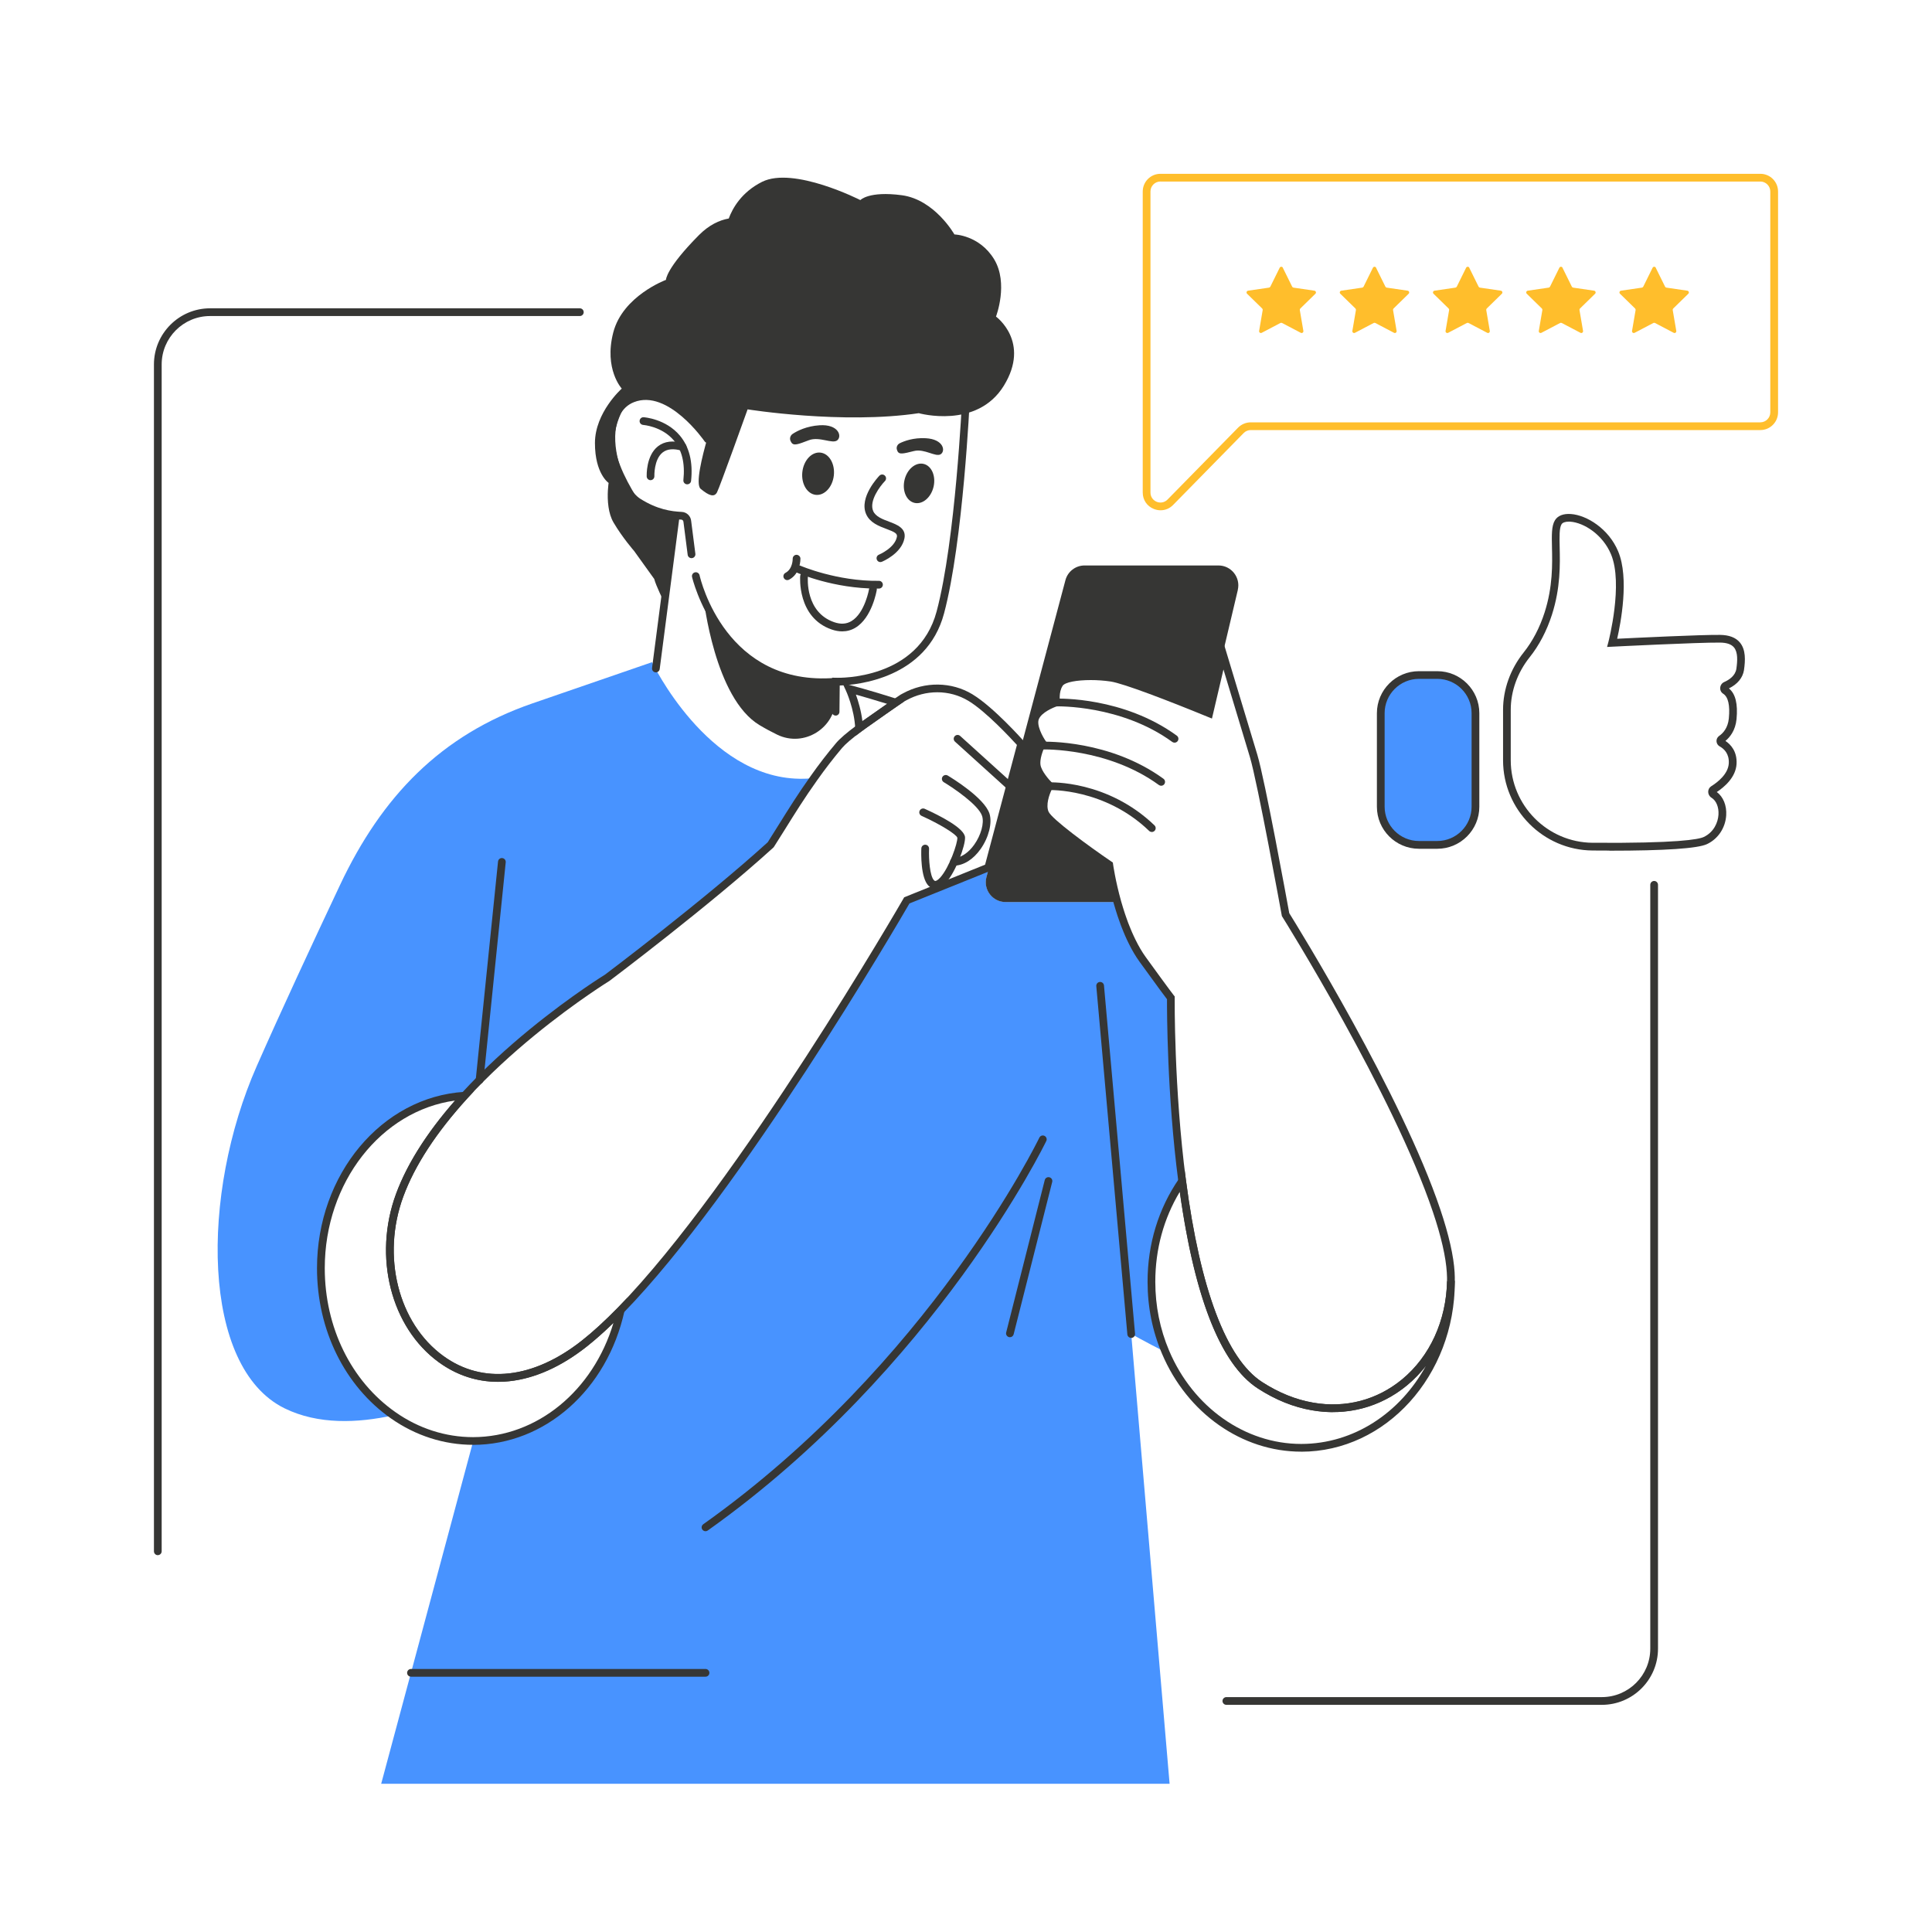 <svg xmlns="http://www.w3.org/2000/svg" id="Object" viewBox="0 0 500 500"><defs><style>      .cls-1 {        fill: #4893ff;      }      .cls-1, .cls-2, .cls-3 {        stroke-width: 0px;      }      .cls-2 {        fill: #ffbe2c;      }      .cls-3 {        fill: #363634;      }    </style></defs><g><g><path class="cls-1" d="m210.65,201.37c-4.41,6.17-7.79,11.92-11.19,17.26-16.81,15.28-42.35,34.45-42.35,34.45,0,0-2.02,1.24-5.31,3.5-7.18,4.94-20.4,14.75-31.57,26.99-20.73,1.29-37.18,20.8-37.18,44.64,0,16.09,7.49,30.21,18.73,38.07-9.19,2.03-19.46,2.46-28.14-1.81-21.64-10.64-21.76-55.53-7.21-88.53,6.31-14.32,14.43-31.77,21.59-46.95,10.77-22.8,25.97-38.74,49.79-46.96l30.94-10.66s14.19,29.8,38.14,30.17c1.37.02,2.63-.04,3.77-.17Z"></path><path class="cls-3" d="m221.41,190.43l-.08-1.89c-.21-5.05-2.39-9.78-2.41-9.82l-.89-1.92,2.05.53s4.96,1.28,12.04,3.54l1.94.62-1.68,1.16c-1.51,1.04-4.05,2.81-7.96,5.58-.52.36-1.01.72-1.49,1.08l-1.52,1.13Zm.1-10.65c.59,1.62,1.35,4.11,1.68,6.86.03-.02.06-.04.09-.06,2.73-1.93,4.79-3.37,6.3-4.43-3.51-1.09-6.32-1.89-8.06-2.38Z"></path><path class="cls-1" d="m292.76,345.25l9.93,116.39H98.65l23.83-88.72c18.43-.03,33.9-14.43,38.16-33.85,31.76-32.55,74.05-106.06,74.05-106.06l21.09-8.5,5.6-21.07,2.41-9.06c.05.03.11.05.17.08l-8.65,32.53c-.87,3.26,1.59,6.45,4.96,6.45h28.92c.02.06.04.13.05.18.15.52.3,1.05.47,1.58.15.48.29.96.46,1.44.1.32.21.65.33.97.35,1.04.75,2.1,1.19,3.14.13.31.25.64.4.95.15.34.29.68.46,1.01.14.31.28.62.44.92.81,1.68,1.74,3.26,2.77,4.69,6.5,9,7.29,9.92,7.29,9.92,0,0-.25,23.1,2.92,47.38-4.99,7.23-7.95,16.27-7.95,26.08,0,6.54,1.31,12.73,3.67,18.26-5.34-2.71-8.9-4.73-8.9-4.73Z"></path><path class="cls-3" d="m320.35,152.67l-7.36,31.1-.19.76c-1.8-.74-20.57-8.45-25.18-9.14-4.86-.73-12.1-.52-13.45,1.55-1.34,2.06-.82,4.86-.82,4.86,0,0-4.24,1.34-5.38,3.83-1.14,2.48,1.76,6.62,1.76,6.62,0,0-1.22,2.36-1.45,4.51-.04.44-.05.88,0,1.27.31,2.38,3.3,5.27,3.3,5.27,0,0-2.38,4.24-1.14,7.14,1.24,2.89,16.63,13.35,16.63,13.35,0,0,.59,4.29,2.1,9.66h-28.92c-3.37,0-5.83-3.19-4.96-6.45l8.65-32.53,11.79-44.31c.59-2.25,2.63-3.82,4.96-3.82h34.65c3.31,0,5.76,3.1,5,6.32Z"></path><path class="cls-3" d="m344.98,365.46c-1.8,0-3.62-.16-5.46-.48-4.75-.81-9.46-2.71-13.98-5.64-9.86-6.37-16.78-24.4-20.59-53.58-2.93-22.45-2.94-44.15-2.93-47.16-.54-.7-2.21-2.93-7.09-9.68-1.04-1.44-2-3.07-2.86-4.84-.16-.3-.31-.62-.46-.96-.15-.32-.31-.66-.46-1.02-.15-.34-.28-.65-.41-.98-.42-1-.83-2.08-1.2-3.18-.11-.32-.23-.65-.34-.98-.16-.47-.31-.96-.46-1.45-.17-.53-.33-1.08-.48-1.61l-.05-.18c-1.24-4.44-1.86-8.11-2.06-9.35-3.28-2.24-15.38-10.65-16.62-13.54-1.09-2.53.07-5.71.84-7.35-.95-1.02-2.81-3.25-3.08-5.33-.06-.43-.06-.92,0-1.5.18-1.71.9-3.48,1.3-4.34-.81-1.3-2.65-4.66-1.52-7.11,1-2.19,3.81-3.53,5.21-4.08-.07-1.11,0-3.09,1.06-4.73,1.86-2.87,10.53-2.58,14.43-2,4.12.61,18.79,6.5,24.48,8.82l4.15-17.69,1.08,3.57s5.9,19.53,7.91,26.21c1.96,6.46,7.72,37.99,8.27,41.02,1.9,3.05,29.1,46.96,39.1,76.7,2.2,6.54,3.45,12.04,3.7,16.34v.12c.02.29.03.65.04,1.01v.96c-.18,10.87-4.68,20.72-12.35,27.05-5.51,4.55-12.17,6.93-19.16,6.93Zm-62.7-189.46c-3.6,0-6.66.55-7.27,1.49-1.1,1.69-.68,4.11-.68,4.13l.16.86-.84.27c-1.06.34-4,1.59-4.77,3.29-.73,1.59,1.01,4.68,1.67,5.63l.34.49-.28.54s-1.14,2.22-1.34,4.16c-.04.4-.04.76,0,1.04.22,1.66,2.25,3.95,3.01,4.69l.57.55-.46.77c-.97,1.88-1.74,4.48-1.03,6.14.82,1.91,10.41,8.94,16.27,12.92l.37.25.06.44s.6,4.3,2.07,9.53c.02.06.05.16.07.25.12.43.28.96.44,1.48.15.48.29.94.45,1.41.11.33.22.65.33.96.36,1.07.75,2.1,1.17,3.08.13.33.25.62.38.91.16.37.31.69.46,1.01.14.32.27.6.42.88.82,1.69,1.72,3.22,2.69,4.56,6.3,8.71,7.21,9.83,7.24,9.87l.23.28v.37c0,.23-.21,23.31,2.91,47.24,3.67,28.17,10.48,46.2,19.69,52.16,4.3,2.78,8.75,4.58,13.24,5.35,8.36,1.46,16.52-.68,23-6.03,7.22-5.96,11.46-15.27,11.64-25.53l1-.04h-1v-.78c-.02-.4-.03-.74-.05-1.07v-.12c-.24-4.07-1.45-9.39-3.6-15.76-10.23-30.45-38.71-75.99-39-76.44l-.1-.16-.03-.19c-.06-.34-6.27-34.45-8.25-40.99-1.47-4.89-5.03-16.68-6.83-22.63l-2.98,12.7-1.26-.51c-9.91-4.07-21.64-8.58-24.93-9.07-1.72-.26-3.52-.38-5.19-.38Z"></path><g><path class="cls-3" d="m303.97,192.2c-.2,0-.41-.06-.59-.19-13.25-9.65-29.84-9.21-30-9.2-.54.03-1.01-.41-1.03-.97s.41-1.01.96-1.03c.7-.03,17.42-.48,31.25,9.58.45.33.54.95.22,1.4-.2.27-.5.41-.81.41Z"></path><path class="cls-3" d="m300.51,203.35c-.2,0-.41-.06-.59-.19-13.25-9.65-29.83-9.21-30-9.2-.56.03-1.01-.41-1.03-.97s.41-1.01.96-1.03c.7-.03,17.42-.48,31.25,9.58.45.33.54.95.22,1.4-.2.27-.5.41-.81.41Z"></path><path class="cls-3" d="m298.08,215.31c-.25,0-.5-.09-.69-.28-11.52-11.09-25.84-10.57-25.99-10.56-.55.01-1.02-.4-1.04-.95s.4-1.02.95-1.04c.62-.03,15.33-.56,27.47,11.12.4.38.41,1.02.03,1.41-.2.2-.46.31-.72.31Z"></path></g><path class="cls-3" d="m128.9,357.61c-5.47,0-10.67-1.68-15.33-5.06-12.4-9-17.06-27.32-11.08-43.57,3.05-8.29,8.77-17.06,16.99-26.08,11.32-12.4,24.75-22.32,31.75-27.14,3.27-2.25,5.27-3.48,5.35-3.53.18-.14,25.52-19.19,42.1-34.25.91-1.43,1.82-2.88,2.74-4.36,2.55-4.09,5.19-8.32,8.41-12.83,2.09-2.96,4.23-5.74,6.54-8.48.99-1.17,2.79-2.72,5.36-4.61.49-.37,1-.74,1.53-1.11,3.92-2.77,6.47-4.55,7.98-5.59,1.28-.87,1.68-1.14,1.87-1.25l.58-.31c5.68-3.11,12.57-3.02,17.95.23.02,0,.08.04.14.09,5.38,3.28,12.91,11.74,13.23,12.1l.36.4-8.77,33-21.23,8.55c-3,5.18-43.57,74.74-74.03,105.96-3.4,3.49-6.58,6.41-9.47,8.69-7.69,6.08-15.58,9.15-22.98,9.15Zm113.65-178.45c-2.7,0-5.42.68-7.9,2.03l-.57.31c-.11.06-.76.5-1.66,1.11-1.55,1.07-4.09,2.84-8,5.61-.52.36-1.01.72-1.49,1.08-2.42,1.78-4.15,3.26-5.02,4.29-2.27,2.7-4.38,5.43-6.44,8.35-3.19,4.46-5.81,8.66-8.34,12.73-.95,1.53-1.89,3.03-2.83,4.49l-.17.2c-16.66,15.14-42.17,34.32-42.42,34.51-.1.06-2.12,1.31-5.34,3.53-6.93,4.77-20.22,14.59-31.4,26.84-8.05,8.83-13.63,17.38-16.59,25.43-5.68,15.42-1.32,32.78,10.37,41.26,10.2,7.4,23.29,5.93,35.9-4.04,2.82-2.22,5.94-5.09,9.28-8.51,31.31-32.09,73.48-105.13,73.9-105.86l.17-.3,20.94-8.44,8.24-30.99c-1.57-1.72-7.94-8.59-12.46-11.35l-.1-.06c-2.44-1.48-5.24-2.22-8.06-2.22Z"></path><path class="cls-3" d="m242.04,229.99c-.64,0-1.24-.26-1.73-.74-2.08-2.08-1.92-8.43-1.87-9.68.02-.55.49-.98,1.04-.96.55.02.98.49.96,1.04-.11,2.75.21,7.11,1.29,8.18.15.15.25.16.33.16.15,0,.57-.11,1.28-.89,2.38-2.65,4.51-8.96,4.42-10.29-.26-.91-4.5-3.52-9.26-5.67-.5-.23-.73-.82-.5-1.32s.82-.73,1.32-.5c3.83,1.73,10.28,4.99,10.43,7.37.13,2.05-2.36,8.89-4.93,11.75-.89.99-1.79,1.52-2.68,1.56-.04,0-.07,0-.11,0Z"></path><path class="cls-3" d="m246.87,224.07c-.54,0-.98-.42-1-.96-.02-.55.41-1.02.96-1.04,1.86-.07,3.8-1.34,5.32-3.5,1.74-2.46,2.59-5.57,2.02-7.38-.9-2.86-7.47-7.29-9.92-8.76-.47-.28-.63-.9-.35-1.37.28-.47.9-.63,1.37-.35.97.58,9.51,5.77,10.81,9.87.75,2.4-.19,6.15-2.29,9.13-1.91,2.71-4.35,4.25-6.88,4.34-.01,0-.03,0-.04,0Z"></path><path class="cls-3" d="m261.37,204.46c-.24,0-.48-.09-.67-.26l-13.55-12.26c-.41-.37-.44-1-.07-1.41.37-.41,1-.44,1.41-.07l13.55,12.26c.41.37.44,1,.07,1.41-.2.22-.47.33-.74.33Z"></path><path class="cls-3" d="m124.11,280.5s-.07,0-.1,0c-.55-.06-.95-.55-.89-1.1l5.77-56.44c.06-.55.54-.96,1.1-.89.55.06.95.55.89,1.1l-5.77,56.44c-.05.52-.49.9-.99.9Z"></path><path class="cls-3" d="m122.48,373.92c-7.58,0-14.91-2.36-21.28-6.82-12-8.39-19.16-22.93-19.16-38.89,0-24.26,16.74-44.31,38.12-45.64l2.47-.15-1.67,1.83c-8.05,8.83-13.63,17.38-16.59,25.43-5.68,15.42-1.32,32.78,10.37,41.26,10.2,7.4,23.29,5.93,35.9-4.04,2.82-2.22,5.94-5.09,9.28-8.51l2.44-2.51-.75,3.42c-4.47,20.36-20.56,34.6-39.14,34.63Zm-4.71-89.1c-19.1,2.62-33.72,21.16-33.72,43.4,0,15.31,6.84,29.23,18.3,37.25,6.02,4.23,12.97,6.46,20.08,6.46,16.59-.03,31.08-12.01,36.33-29.55-2.43,2.36-4.73,4.4-6.87,6.09-13.37,10.56-27.34,12.06-38.32,4.09-12.4-9-17.06-27.32-11.08-43.57,2.83-7.7,7.97-15.82,15.27-24.16Z"></path><path class="cls-3" d="m292.76,346.25c-.51,0-.95-.39-1-.91l-8.04-90.13c-.05-.55.36-1.04.91-1.08.55-.04,1.04.36,1.08.91l8.04,90.13c.05.55-.36,1.04-.91,1.08-.03,0-.06,0-.09,0Z"></path></g><path class="cls-3" d="m336.75,375.69c-15.35,0-29.48-9.94-36.01-25.32-2.49-5.84-3.75-12.12-3.75-18.65,0-9.73,2.81-18.94,8.13-26.65l1.48-2.14.34,2.58c3.67,28.17,10.48,46.2,19.69,52.16,4.3,2.78,8.75,4.58,13.24,5.35,8.36,1.46,16.52-.68,23-6.03,7.22-5.96,11.46-15.27,11.64-25.53l2,.02v.24c0,24.25-17.83,43.98-39.75,43.98Zm-31.43-67.24c-4.15,6.89-6.33,14.87-6.33,23.26,0,6.26,1.21,12.27,3.59,17.87,6.21,14.64,19.62,24.11,34.17,24.11,13.64,0,25.62-8.08,32.25-20.17-1.44,1.84-3.06,3.52-4.86,5.01-6.93,5.72-15.67,8.02-24.61,6.45-4.75-.81-9.46-2.71-13.98-5.64-9.55-6.17-16.35-23.29-20.22-50.89Z"></path><g><path class="cls-3" d="m182.59,396.28c-.31,0-.62-.15-.82-.42-.32-.45-.21-1.07.24-1.39,58.54-41.58,86.7-99.46,86.97-100.04.24-.5.84-.71,1.33-.47.5.24.71.84.47,1.33-.28.58-28.64,58.91-87.62,100.81-.18.12-.38.18-.58.18Z"></path><path class="cls-3" d="m261.37,346.07c-.08,0-.16,0-.25-.03-.54-.14-.86-.68-.72-1.21l9.98-39.43c.14-.54.68-.86,1.21-.72.54.14.86.68.72,1.21l-9.98,39.43c-.11.45-.52.75-.97.75Z"></path><path class="cls-3" d="m182.59,433.93h-76.23c-.55,0-1-.45-1-1s.45-1,1-1h76.23c.55,0,1,.45,1,1s-.45,1-1,1Z"></path></g><g><g><path class="cls-3" d="m182.11,154.99s2.81,25.73,14.47,32.68c1.59.95,3.11,1.76,4.55,2.46,6.96,3.38,15.08-1.7,15.18-9.44,0-.03,0-.06,0-.08.03-2.73.21-3.87-.23-4s-11.43.73-20.23-4.76c-8.81-5.49-13.08-15.27-13.73-16.86Z"></path><path class="cls-3" d="m216.27,185.19h-.01c-.55,0-1-.46-.99-1.01l.09-8.8,1.02.03c.88.03,21.31.49,26.02-17.18,4.9-18.36,6.58-54.79,6.6-55.15.02-.55.52-.98,1.04-.95.55.02.98.49.95,1.04-.02.37-1.71,37.01-6.67,55.58-4.5,16.86-22.5,18.51-27,18.66l-.07,6.8c0,.55-.45.99-1,.99Z"></path><path class="cls-3" d="m212.97,177.56c-27.24,0-33.8-27.96-33.87-28.25-.12-.54.22-1.07.76-1.19.54-.12,1.07.22,1.19.76.26,1.18,6.83,28.9,35.21,26.55.56-.05,1.03.36,1.08.91.05.55-.36,1.03-.91,1.08-1.19.1-2.35.15-3.47.15Z"></path><path class="cls-3" d="m178.96,144.45c-.5,0-.93-.37-.99-.87l-1.09-8.49c-.03-.36-.26-.59-.55-.61-2.95-.14-6.94-.69-11.7-3.71-4.53-2.88-8.04-12.07-7.35-19.28.45-4.68,2.53-7.88,6.04-9.27,10.31-4.08,20.25,10.25,20.67,10.86.31.46.19,1.08-.26,1.39-.46.31-1.08.2-1.39-.26-.09-.14-9.46-13.62-18.28-10.13-3.49,1.38-4.52,4.89-4.78,7.6-.6,6.33,2.58,14.95,6.43,17.4,4.36,2.77,8.02,3.28,10.72,3.4,1.31.06,2.36,1.1,2.45,2.41l1.08,8.43c.07.55-.32,1.05-.86,1.12-.04,0-.09,0-.13,0Z"></path><path class="cls-3" d="m169.74,174s-.09,0-.13,0c-.55-.07-.93-.57-.86-1.12l5.15-39.62c.07-.55.57-.94,1.12-.86.55.07.93.57.86,1.12l-5.15,39.62c-.07.5-.5.87-.99.87Z"></path><g><path class="cls-3" d="m177.86,125.34s-.07,0-.11,0c-.55-.06-.95-.55-.89-1.1.46-4.3-.36-7.75-2.45-10.23-3.08-3.67-7.9-4.03-7.95-4.04-.55-.04-.97-.51-.93-1.06.04-.55.5-.97,1.06-.93.23.02,5.72.43,9.35,4.74,2.45,2.92,3.43,6.86,2.91,11.73-.05.51-.49.89-.99.89Z"></path><path class="cls-3" d="m168.36,124.27c-.53,0-.97-.42-1-.96,0-.22-.2-5.35,2.91-7.8,1.68-1.32,3.92-1.6,6.67-.81.53.15.84.71.69,1.24-.15.53-.71.84-1.24.69-2.09-.6-3.73-.45-4.88.45-2.31,1.81-2.16,6.11-2.16,6.15.02.55-.41,1.02-.96,1.04-.01,0-.03,0-.04,0Z"></path></g><ellipse class="cls-3" cx="211.71" cy="122.6" rx="5.5" ry="4.1" transform="translate(66.32 319.35) rotate(-83.61)"></ellipse><path class="cls-3" d="m204.59,114.11c-.3-.67-.04-1.44.58-1.84,1.15-.75,3.53-1.99,6.92-2.21,4.92-.32,5.87,2.83,4.61,3.88-1.26,1.05-4.6-1.06-7.37-.01-2.77,1.05-3.97,1.56-4.56.52-.07-.12-.12-.23-.17-.33Z"></path><ellipse class="cls-3" cx="237.84" cy="125.1" rx="5.18" ry="3.86" transform="translate(61.81 328.15) rotate(-76.82)"></ellipse><path class="cls-3" d="m232.12,116.37c-.21-.66.13-1.36.74-1.66,1.16-.57,3.52-1.47,6.72-1.3,4.63.25,5.17,3.3,3.88,4.14-1.29.84-4.19-1.5-6.9-.83-2.71.67-3.89,1.02-4.32-.02-.05-.12-.09-.23-.12-.33Z"></path><path class="cls-3" d="m227.85,145.47c-.39,0-.77-.23-.92-.62-.21-.51.03-1.09.54-1.3.04-.02,4.09-1.72,4.65-4.61.16-.84-.5-1.23-2.73-2.06-1.9-.71-4.26-1.6-5.23-3.81-1.92-4.37,3.21-9.73,3.43-9.96.38-.4,1.02-.41,1.41-.02.4.38.41,1.02.02,1.41-1.23,1.27-4.18,5.15-3.04,7.76.63,1.44,2.4,2.1,4.1,2.74,2.01.75,4.5,1.69,3.99,4.32-.77,3.95-5.65,5.99-5.86,6.07-.12.05-.25.07-.38.07Z"></path><g><path class="cls-3" d="m217.97,163.4c-.88,0-1.8-.16-2.75-.49-8.99-3.11-8.14-13.75-8.13-13.85.05-.55.54-.95,1.08-.91.55.05.96.53.91,1.08-.03.37-.71,9.19,6.79,11.79,1.71.59,3.18.5,4.48-.28,3.51-2.09,4.58-8.34,4.59-8.41.09-.54.6-.91,1.15-.82.54.09.91.6.82,1.15-.05.29-1.24,7.24-5.54,9.8-1.05.63-2.19.94-3.41.94Z"></path><path class="cls-3" d="m226.89,152.32c-11.11,0-20.18-3.92-20.57-4.09-.51-.22-.74-.81-.51-1.32.22-.5.81-.74,1.32-.51.09.04,9.42,4.06,20.34,3.92h.01c.55,0,.99.44,1,.99,0,.55-.44,1.01-.99,1.01-.2,0-.4,0-.6,0Z"></path><path class="cls-3" d="m203.75,150.14c-.36,0-.71-.2-.89-.54-.26-.49-.07-1.09.42-1.35,1.91-1,1.87-3.62,1.87-3.65-.01-.55.43-1.01.98-1.02.53.01,1.01.43,1.02.98,0,.16.05,3.9-2.94,5.46-.15.08-.31.11-.46.11Z"></path></g></g><path class="cls-3" d="m160.91,100.57s-6.94,6.15-6.94,14.1c0,7.95,3.54,10.31,3.54,10.31,0,0-.5,3.09-.02,6.28.21,1.39.6,2.79,1.29,3.96,2.29,3.9,5.33,7.37,5.33,7.37l5.2,7.24h0c.49,1.84,2.41,5.68,2.41,5.68,0,0,4.03-21.7,2.28-22.12-1.03-.25-5.49-1.8-9.23-4.63-3.25-5.22-6.24-11.45-5.7-16.18.31-2.86,1.59-5.9,3.32-8.99.92-.53,2.06-.86,3.42-.98,8.67-.74,17.33,10.55,17.33,10.55-1.48,5.11-3.21,12.19-1.81,13.35,2.24,1.86,3.53,2.2,4.23.91.69-1.29,7.92-21.48,7.92-21.48,0,0,24.56,3.94,44.3.99,0,0,15.05,4.24,22.02-7.12,6.97-11.36-2.04-17.88-2.04-17.88,0,0,3.31-8.59-.49-14.85-3.81-6.25-10.27-6.41-10.27-6.41,0,0-5.09-9.02-13.63-10.15s-10.71,1.26-10.71,1.26c0,0-17.26-8.8-25.44-4.72-5.38,2.7-7.67,6.92-8.62,9.49-2.43.43-5.08,1.66-7.68,4.26-8.65,8.71-8.57,11.62-8.57,11.62,0,0-11.19,4.13-13.64,13.62-2.45,9.48,2.21,14.53,2.21,14.53Z"></path></g></g><g><rect class="cls-1" x="357.33" y="174.69" width="24.52" height="43.97" rx="9.88" ry="9.88"></rect><path class="cls-3" d="m371.97,219.66h-4.75c-6,0-10.88-4.88-10.88-10.88v-24.2c0-6,4.88-10.88,10.88-10.88h4.75c6,0,10.88,4.88,10.88,10.88v24.2c0,6-4.88,10.88-10.88,10.88Zm-4.75-43.97c-4.9,0-8.88,3.99-8.88,8.88v24.2c0,4.9,3.99,8.88,8.88,8.88h4.75c4.9,0,8.88-3.99,8.88-8.88v-24.2c0-4.9-3.99-8.88-8.88-8.88h-4.75Z"></path><path class="cls-3" d="m416.52,220.13c-1.4,0-2.85,0-4.35-.02-12.78-.09-23.18-10.56-23.18-23.34v-13.07c0-5.27,1.89-10.54,5.33-14.84,2.32-2.91,4.15-6.4,5.43-10.38,2.13-6.66,2-12.52,1.9-16.81-.07-3.21-.13-5.54.76-7.01.72-1.2,2.2-1.78,4.16-1.63,4.09.3,9.75,3.79,12.21,9.66,2.92,6.97.64,18.68-.26,22.62,4.93-.24,21.73-1.06,26.65-1,2.3.03,4.01.67,5.07,1.92,1.61,1.88,1.46,4.68,1.1,7.18v.02c-.33,2-1.67,3.63-3.9,4.73,1.71,1.39,2.35,4.01,1.97,7.98-.29,2.95-1.76,4.69-2.87,5.61,1.33.89,3.05,2.68,2.88,5.94-.19,3.48-3.15,5.99-5.12,7.29,1.67,1.21,2.6,3.48,2.44,6.01-.2,3.26-2.1,6.12-4.98,7.47-2.41,1.13-10.9,1.7-25.25,1.7Zm-10.52-85.13c-.93,0-1.62.25-1.88.69-.59.98-.54,3.16-.48,5.93.1,4.43.24,10.49-2,17.47-1.36,4.21-3.3,7.91-5.77,11.01-3.15,3.95-4.89,8.78-4.89,13.6v13.07c0,11.69,9.51,21.26,21.19,21.34,21.89.16,27.4-.87,28.74-1.49,2.64-1.24,3.71-3.79,3.83-5.78.12-1.94-.57-3.63-1.8-4.39-.54-.33-.86-.91-.86-1.53,0-.6.3-1.14.81-1.46,1.62-1.01,4.36-3.13,4.52-5.91.13-2.47-1.2-3.75-2.35-4.38-.49-.27-.8-.77-.83-1.33-.03-.55.23-1.07.69-1.39,1.01-.7,2.26-2.06,2.5-4.52.33-3.41-.16-5.57-1.47-6.4-.53-.34-.81-.92-.76-1.55.05-.65.45-1.22,1.05-1.48,1.27-.56,2.84-1.61,3.13-3.39.29-2.05.44-4.32-.64-5.59-.69-.8-1.86-1.2-3.58-1.22-5.57-.06-27.65,1.05-27.87,1.06l-1.37.07.35-1.32c.04-.15,3.88-14.99.67-22.66-2.15-5.13-7.02-8.18-10.51-8.44-.14-.01-.28-.02-.42-.02Zm44.35,38.25h0,0Z"></path></g><g><path class="cls-2" d="m300.35,132.06c-.59,0-1.18-.12-1.76-.35-1.76-.72-2.85-2.34-2.85-4.24V49.56c0-2.52,2.05-4.58,4.58-4.58h155.26c2.52,0,4.58,2.05,4.58,4.58v57.16c0,2.52-2.05,4.58-4.58,4.58h-131.88c-.69,0-1.36.28-1.84.77l-18.26,18.61c-.89.91-2.04,1.38-3.24,1.38Zm-.03-85.09c-1.42,0-2.58,1.16-2.58,2.58v77.92c0,1.28.83,2.07,1.6,2.39.77.32,1.92.33,2.82-.58l18.26-18.61c.86-.87,2.05-1.37,3.27-1.37h131.88c1.42,0,2.58-1.16,2.58-2.58v-57.16c0-1.42-1.16-2.58-2.58-2.58h-155.26Z"></path><g><path class="cls-2" d="m331.99,69.29l2.42,4.9c.07.14.2.23.35.25l5.41.79c.38.06.53.52.26.79l-3.91,3.82c-.11.11-.16.26-.13.41l.92,5.39c.06.38-.33.67-.67.49l-4.84-2.54c-.13-.07-.3-.07-.43,0l-4.84,2.54c-.34.18-.74-.11-.67-.49l.92-5.39c.03-.15-.02-.3-.13-.41l-3.91-3.82c-.27-.27-.12-.73.26-.79l5.41-.79c.15-.02.28-.12.35-.25l2.42-4.9c.17-.34.66-.34.83,0Z"></path><path class="cls-2" d="m356.12,69.29l2.42,4.9c.07.14.2.23.35.25l5.41.79c.38.06.53.52.26.79l-3.91,3.82c-.11.11-.16.26-.13.41l.92,5.39c.06.38-.33.67-.67.49l-4.84-2.54c-.13-.07-.3-.07-.43,0l-4.84,2.54c-.34.18-.74-.11-.67-.49l.92-5.39c.03-.15-.02-.3-.13-.41l-3.91-3.82c-.27-.27-.12-.73.26-.79l5.41-.79c.15-.02.28-.12.35-.25l2.42-4.9c.17-.34.66-.34.83,0Z"></path><path class="cls-2" d="m380.24,69.29l2.42,4.9c.07.14.2.23.35.25l5.41.79c.38.06.53.52.26.79l-3.91,3.82c-.11.11-.16.26-.13.41l.92,5.39c.06.38-.33.67-.67.49l-4.84-2.54c-.13-.07-.3-.07-.43,0l-4.84,2.54c-.34.18-.74-.11-.67-.49l.92-5.39c.03-.15-.02-.3-.13-.41l-3.91-3.82c-.27-.27-.12-.73.26-.79l5.41-.79c.15-.02.28-.12.35-.25l2.42-4.9c.17-.34.66-.34.83,0Z"></path><path class="cls-2" d="m404.37,69.29l2.42,4.9c.07.14.2.23.35.25l5.41.79c.38.06.53.52.26.79l-3.91,3.82c-.11.11-.16.26-.13.41l.92,5.39c.06.38-.33.67-.67.49l-4.84-2.54c-.13-.07-.3-.07-.43,0l-4.84,2.54c-.34.18-.74-.11-.67-.49l.92-5.39c.03-.15-.02-.3-.13-.41l-3.91-3.82c-.27-.27-.12-.73.26-.79l5.41-.79c.15-.02.28-.12.35-.25l2.42-4.9c.17-.34.66-.34.83,0Z"></path><path class="cls-2" d="m428.5,69.29l2.42,4.9c.07.14.2.23.35.25l5.41.79c.38.06.53.52.26.79l-3.91,3.82c-.11.11-.16.26-.13.41l.92,5.39c.06.38-.33.67-.67.49l-4.84-2.54c-.13-.07-.3-.07-.43,0l-4.84,2.54c-.34.18-.74-.11-.67-.49l.92-5.39c.03-.15-.02-.3-.13-.41l-3.91-3.82c-.27-.27-.12-.73.26-.79l5.41-.79c.15-.02.28-.12.35-.25l2.42-4.9c.17-.34.66-.34.83,0Z"></path></g></g><g><path class="cls-3" d="m414.56,441.21h-97.18c-.55,0-1-.45-1-1s.45-1,1-1h97.18c6.91,0,12.53-5.62,12.53-12.53v-197.69c0-.55.45-1,1-1s1,.45,1,1v197.69c0,8.01-6.52,14.53-14.53,14.53Z"></path><path class="cls-3" d="m40.84,402.48c-.55,0-1-.45-1-1V94.32c0-8.01,6.52-14.53,14.53-14.53h95.69c.55,0,1,.45,1,1s-.45,1-1,1H54.37c-6.91,0-12.53,5.62-12.53,12.53v307.15c0,.55-.45,1-1,1Z"></path></g></svg>